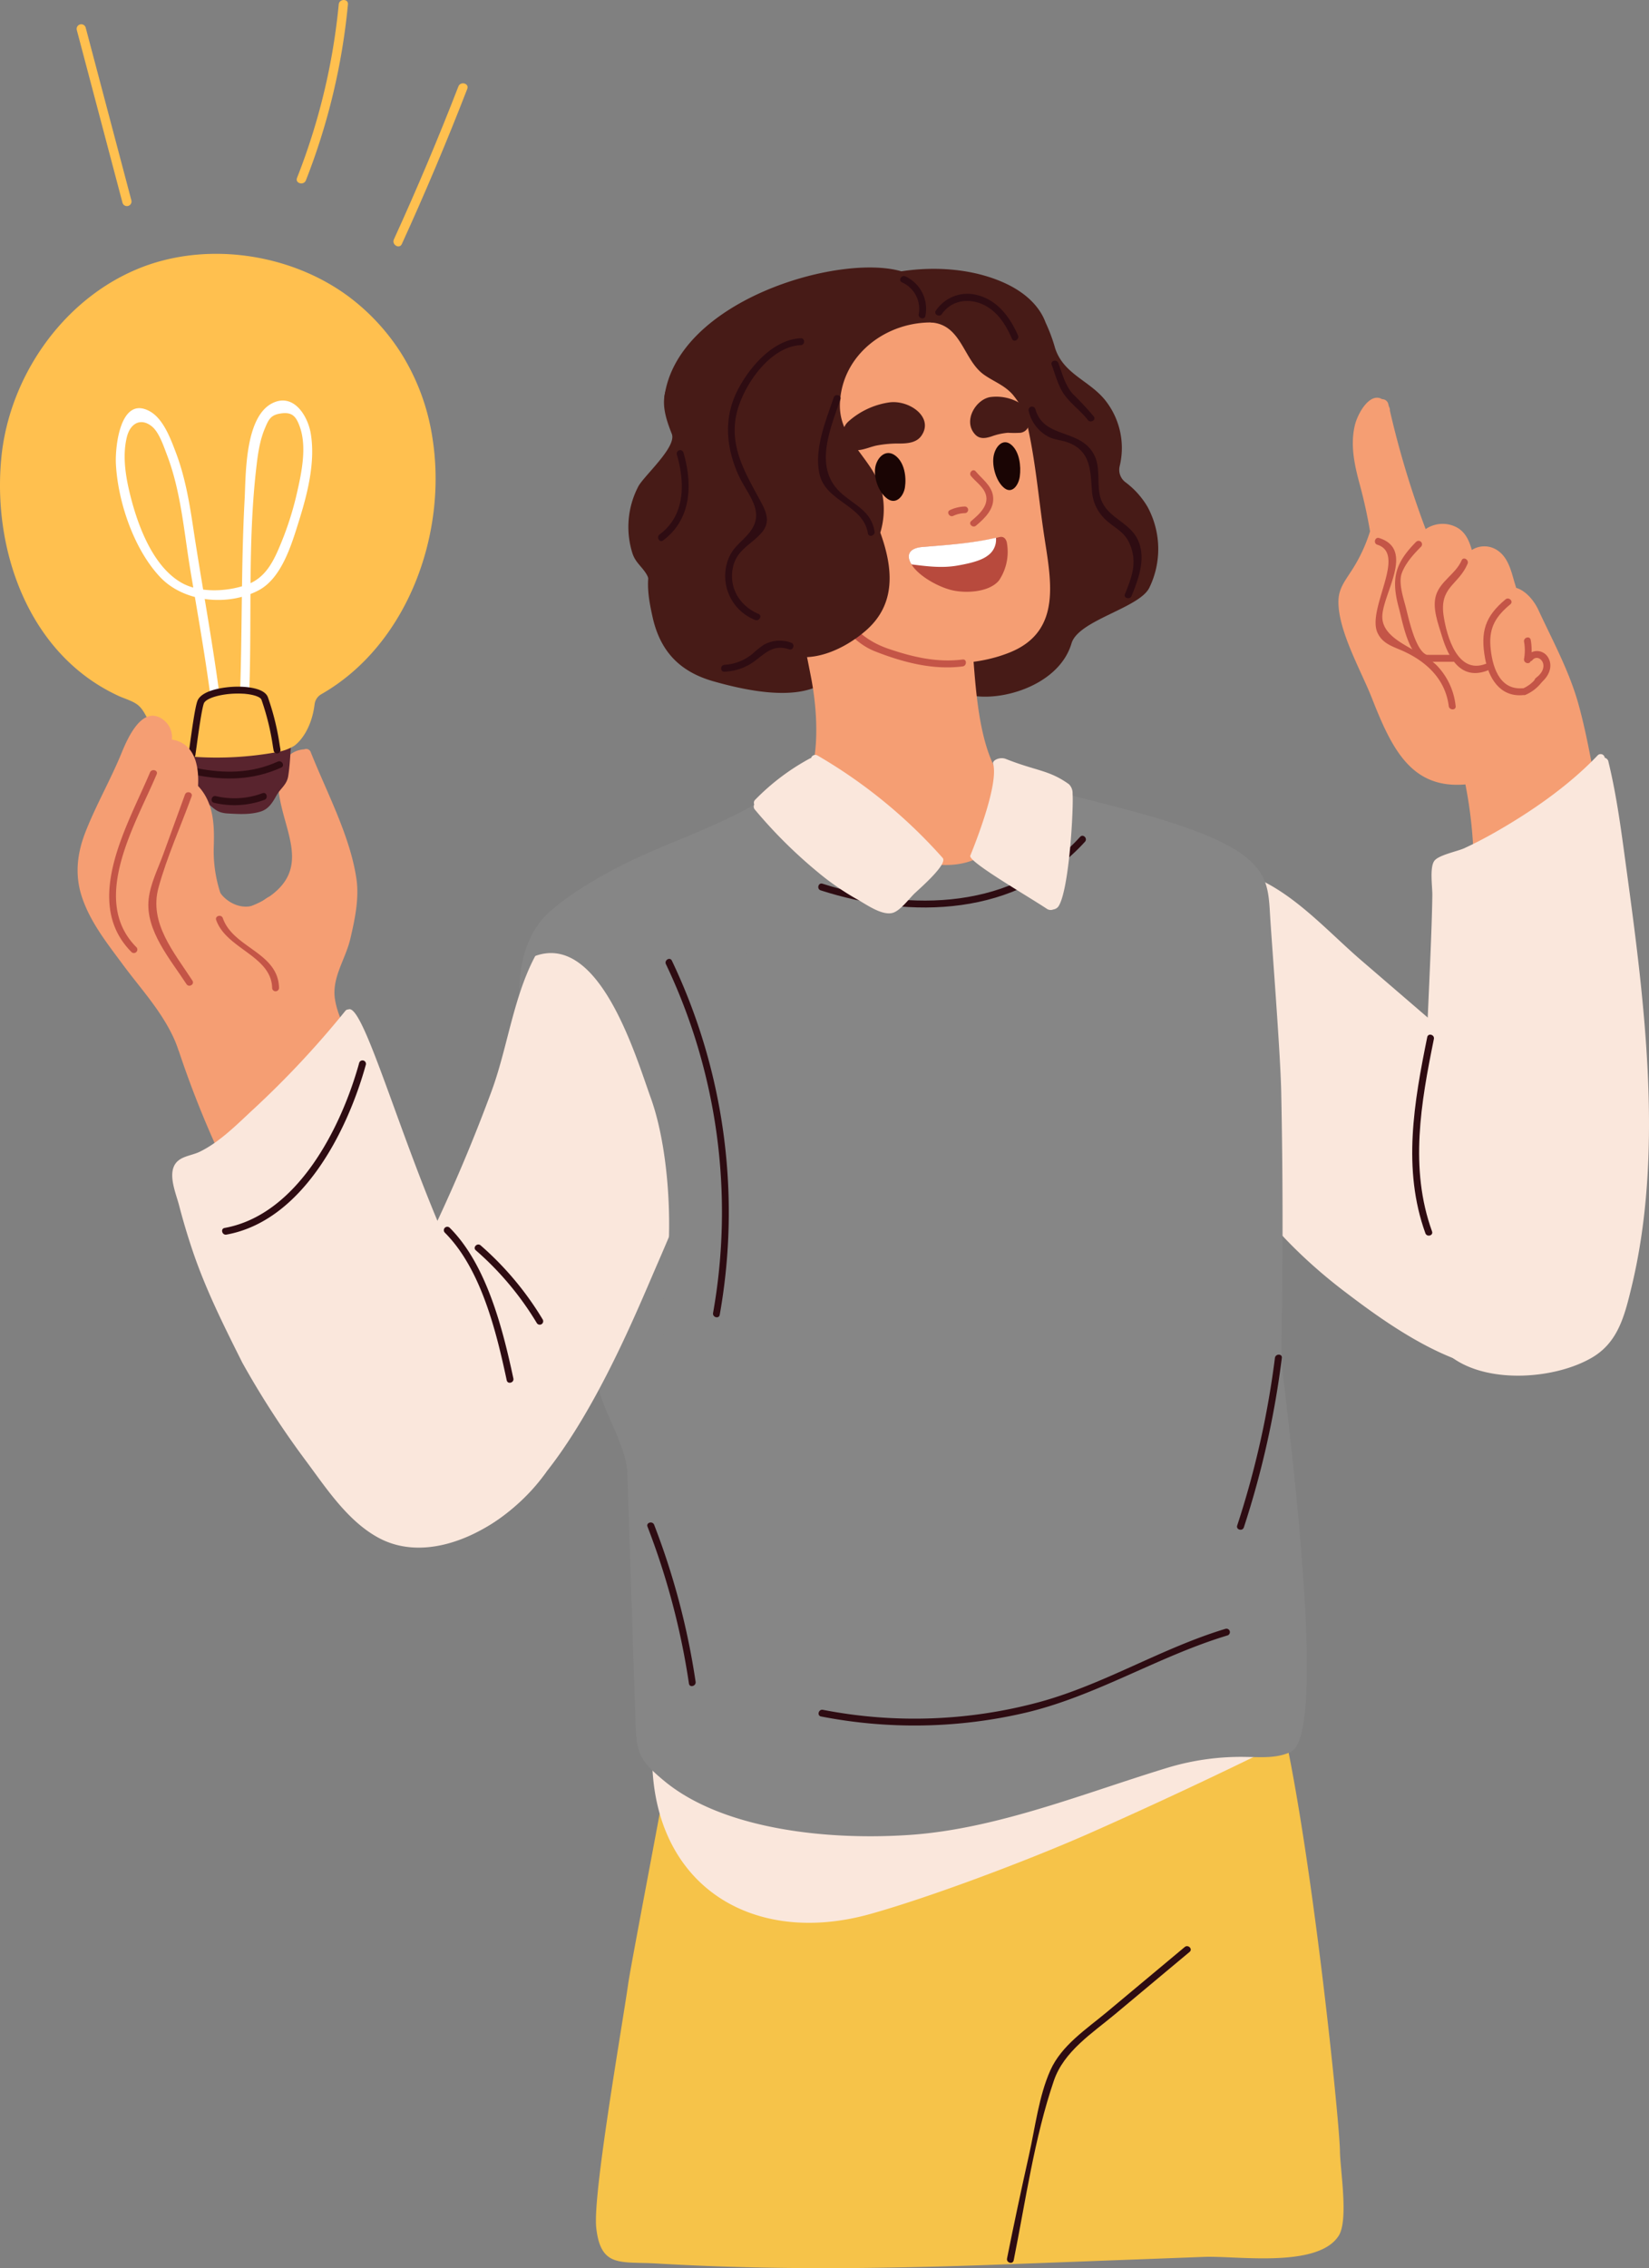 <svg xmlns="http://www.w3.org/2000/svg" width="421.183" height="579.076" viewBox="0 0 421.183 579.076">
  <rect x="0" y="0" width="421.183" height="579.076" fill="#808080" stroke="none"/>
  <g id="Grupo_12853" data-name="Grupo 12853" transform="translate(-373.21 -370.787)">
    <path id="Caminho_31126" data-name="Caminho 31126" d="M901.505,597.238a21.275,21.275,0,0,0-5.682-6.321,3.968,3.968,0,0,1-1.444-4.056,19.592,19.592,0,0,0-3.353-16.414c-4-5.4-10.873-6.888-13.119-13.679a41.9,41.9,0,0,0-2.443-6.579,14.024,14.024,0,0,0-.984-2.118c-2.173-3.764-5.834-6.369-9.741-8.108-7.96-3.544-17.566-4.186-26.109-2.866-15.891-4.661-57.522,7.492-60.563,32.3-.046.376,11.184,15.513-2.283,39.87-2.841,5.138-1.918,10.676-.693,16.148,1.947,8.7,6.934,13.92,15.536,16.358,8.267,2.344,20.539,4.96,27.791.663,7.353-4.357,11.835-13.612,20.664-13.4,9.04,2.958,6.8,12.058,14.952,15.61,7.347,3.2,24.612-.913,28.048-12.561,1.764-5.981,17.538-9.031,19.931-14.319A22.569,22.569,0,0,0,901.505,597.238Z" transform="translate(-235.19 -97.039)" fill="#471b17"/>
    <path id="Caminho_31127" data-name="Caminho 31127" d="M915.425,1414.658a2.25,2.25,0,0,0-3.518-1.218,2.222,2.222,0,0,0-.387-.234c-22.105-7.925-45.552,5.905-67.569,8.7a165.912,165.912,0,0,1-81.085-10.335c-2.749-1.066-3.954,3.423-1.229,4.479.414.16.831.308,1.246.465.516.2-12.033,64.9-12.908,71-1.768,12.321-9.115,54.11-8.19,62.448,1.142,10.3,6.183,8.589,15.431,9.137,29.747,1.762,59.574,1.329,89.337.21l50.541-1.9c8.328-.313,28.965,2.946,34.316-5.379,2.577-4.009.389-16.821.331-21.623C931.645,1522.339,923.634,1444.558,915.425,1414.658Z" transform="translate(-216.286 -610.42)" fill="#f6c349"/>
    <path id="Caminho_31128" data-name="Caminho 31128" d="M1192.1,967.939a1.917,1.917,0,0,0-.495-2.494l-40.079-34.491c-8.805-7.578-17.726-17.839-28.961-21.832a1.746,1.746,0,0,0-.9-1.032c-5.62-2.393-10.367,2.777-12.659,7.584-5.089,10.678.544,21.577,3.61,31.951,3.856,13.041,1.551,27.14,8.1,39.328,5.66,10.523,16.965,21.262,26.385,28.434,12.776,9.727,41.638,31.263,56.641,12.914C1218.66,1010.05,1203.88,983.79,1192.1,967.939Z" transform="translate(-430.665 -315.012)" fill="#fae7dc"/>
    <path id="Caminho_31129" data-name="Caminho 31129" d="M898.037,738.866c-23.7.987-19.9-35.412-22.845-51.126a2.294,2.294,0,0,0-.2-1.291c-6.414-13.289-13.6-27.939-26.8-35.757-7.879-4.668-19.333-4.985-23.013,4.2a2.15,2.15,0,0,0-1.4,2.667c4.39,16.146,8.242,32.419,11.4,48.853,1.1,5.706,4.318,27.116-6.808,34.011-6.888,4.268-13.947,7.116-20.313,12.12-1.771,1.392-.328,3.589,1.487,3.806,3.368,14.552,39.248,13.518,49.076,12.635,20.193-1.812,38.432-4.708,42.176-27.223A2.545,2.545,0,0,0,898.037,738.866Z" transform="translate(-254.762 -162.411)" fill="#f59e73"/>
    <path id="Caminho_31130" data-name="Caminho 31130" d="M936.909,1434.3a1.164,1.164,0,0,0-.494-.359c-24.451-9.076-50.743-6.055-76.077-3.337q-41.042,4.4-81.918,10.208c-.849-.7-1.874.233-1.815,1.552,1.4,31.058,26.288,45.729,55.637,37.528,15.834-4.425,41.264-14.074,56.261-20.722q24.571-10.891,48.67-22.8A1.125,1.125,0,0,0,936.909,1434.3Z" transform="translate(-236.769 -620.437)" fill="#fae7dc"/>
    <path id="Caminho_31131" data-name="Caminho 31131" d="M889.41,1003.606a64.517,64.517,0,0,1-.43-8.784q.6-31.9-.057-63.805c-.21-10.276-2.489-38.716-2.892-45.892-.32-5.687-.849-9.387-5.375-13.413-11.134-9.9-45.291-15.378-55.873-19.554a1.886,1.886,0,0,0-1.781.109,1.766,1.766,0,0,0-1.292,1.562,46.217,46.217,0,0,1-3.268,11.663,2.293,2.293,0,0,0-1.575,1.019c-4.755,6.967-13.209,7.552-20.727,5.637a2.419,2.419,0,0,0-.7-.668,102.576,102.576,0,0,1-15.958-12.327c-2.474-2.374-5.462-7.482-8.866-8.57-5.378-1.72-13.286,5.462-17.538,7.818-9.5,5.263-19.865,8.7-29.664,13.338-6.9,3.263-15.825,8.291-21.526,13.465-7.2,6.539-8.386,17.7-7.148,26.717,1.413,10.3,5.56,17.336,6.628,27.679a377.294,377.294,0,0,0,7.65,46.355q2.6,11.229,5.958,22.264c1.766,5.784,6.731,14.03,6.927,19.946q1.04,31.566,2.081,63.131c.27,8.2.557,10.06,7.465,15.737,14.7,12.08,40.87,15.165,62.59,13.686,22.374-1.525,44.779-10.762,66.1-17.225a64.66,64.66,0,0,1,19.921-2.684c3.844.043,7.662.4,11.274-1.268C900.062,1095.526,892.791,1032.168,889.41,1003.606Z" transform="translate(-188.469 -281.46)" fill="#868686"/>
    <path id="Caminho_31132" data-name="Caminho 31132" d="M903.185,614.694c-2.025-13.734-2.8-28.232-8.585-41.069-12.273-27.24-50.284-23.671-65.6-1.052-6.6,9.741-10.748,26.524-2.447,36.348,5.509,6.521,13.967,8.057,18.639,15.747,4.1,6.746,6.643,15.8,13.074,20.827a4.079,4.079,0,0,0,1.9.649c11.176,1.828,23.4,3.353,34.253-.984C908.166,639.667,904.895,626.29,903.185,614.694Z" transform="translate(-263.372 -107.765)" fill="#f59e73"/>
    <g id="Grupo_12815" data-name="Grupo 12815" transform="translate(582.214 584.166)">
      <path id="Caminho_31133" data-name="Caminho 31133" d="M946.082,887.653c-16.929,18.636-43.272,19.212-65.8,11.959-1.082-.349-1.546,1.353-.468,1.7,23.113,7.443,50.174,6.673,67.511-12.412.761-.839-.482-2.088-1.247-1.247Z" transform="translate(-879.205 -887.374)" fill="#2e0c12"/>
    </g>
    <path id="Caminho_31134" data-name="Caminho 31134" d="M999.3,848.472a3.18,3.18,0,0,0-.953-2.419c-5.094-3.643-8.245-3.323-16.114-6.444-1.518-.6-3.475.371-3.238,1.2,1.441,5.041-4.124,19.315-5.824,23.5-.612,1.506,14.125,9.98,19.5,13.533a1.752,1.752,0,0,0,1.705.2,1.924,1.924,0,0,0,1.456-1.015C998.473,872.435,999.573,852.2,999.3,848.472Z" transform="translate(-352.133 -275.063)" fill="#fae7dc"/>
    <path id="Caminho_31135" data-name="Caminho 31135" d="M887.548,863.684a130.144,130.144,0,0,0-31.97-26.155,1.113,1.113,0,0,0-1.635.642,1.144,1.144,0,0,0-.254.077,58.044,58.044,0,0,0-14.038,10.585,1.062,1.062,0,0,0-.235,1.2,1.17,1.17,0,0,0,.16,1.308,122.8,122.8,0,0,0,16.148,16.027,66.721,66.721,0,0,0,9.864,6.817c2.288,1.261,6.417,4.295,9.19,3.521,1.908-.533,4.124-3.532,5.533-4.912C881.385,871.743,888.95,865.266,887.548,863.684Z" transform="translate(-273.56 -273.854)" fill="#fae7dc"/>
    <g id="Grupo_12816" data-name="Grupo 12816" transform="translate(538.53 759.495)">
      <path id="Caminho_31136" data-name="Caminho 31136" d="M773.51,1312.9a187.4,187.4,0,0,1,10.588,40.074c.166,1.118,1.865.643,1.7-.468a187.389,187.389,0,0,0-10.588-40.074c-.4-1.047-2.109-.592-1.7.469Z" transform="translate(-773.447 -1311.84)" fill="#2e0c12"/>
    </g>
    <g id="Grupo_12817" data-name="Grupo 12817" transform="translate(582.288 786.591)">
      <path id="Caminho_31137" data-name="Caminho 31137" d="M983.35,1377.483c-16.312,4.916-30.9,14.118-47.365,18.652a122.306,122.306,0,0,1-55.5,2.035c-1.109-.212-1.583,1.486-.468,1.7a124.644,124.644,0,0,0,52.3-.975c18.091-4.3,33.8-14.378,51.5-19.712a.882.882,0,0,0-.468-1.7Z" transform="translate(-879.383 -1377.441)" fill="#2e0c12"/>
    </g>
    <path id="Caminho_31138" data-name="Caminho 31138" d="M518.514,898.527q-.092-.44-.164-.886c-.874-5.5,2.7-10.238,3.912-15.415,1.156-4.924,2.315-10.34,1.56-15.413-1.631-10.973-7.614-22.064-11.678-32.322a1.249,1.249,0,0,0-1.648-.676c-5.559.394-7.119,6.388-6.456,11.231,1.367,10,8.206,19.217-2.862,26.645-6.734,4.519-17.916,4.433-23.233,11.058-4.465,5.561-3.409,14.821-2.03,21.224a.978.978,0,0,0,.6.746,254.436,254.436,0,0,0,19.455,46.591c.711,1.317,9.412-4.439,13.787-5.963,2.976-1.037,18.236-13.529,20.084-20.189.635-2.573-3.894-9.6-4.885-11.927C522.89,908.386,519.611,903.751,518.514,898.527Z" transform="translate(-59.582 -271.718)" fill="#f59e73"/>
    <g id="Grupo_12818" data-name="Grupo 12818" transform="translate(689.164 716.641)">
      <path id="Caminho_31139" data-name="Caminho 31139" d="M1147.814,1208.931a229.345,229.345,0,0,1-9.637,42.789c-.354,1.08,1.347,1.543,1.7.469a231.721,231.721,0,0,0,9.7-43.258c.142-1.122-1.622-1.112-1.762,0Z" transform="translate(-1138.129 -1208.093)" fill="#2e0c12"/>
    </g>
    <g id="Grupo_12823" data-name="Grupo 12823" transform="translate(373.21 435.593)">
      <path id="Caminho_31140" data-name="Caminho 31140" d="M513.194,827.552c-.022-1.4-.537-2.129-2.125-2.223-2.8-.167-23.392,1.428-25.65,2.635a.356.356,0,0,0-.171.516.416.416,0,0,0,0,.228c1.011,3.361,1.308,6.959,3,10.119a10.6,10.6,0,0,0,3.344,3.54c2.071,1.574,2.619,2.725,5.539,2.892,2.774.159,5.7.343,8.373-.486,2.109-.655,3.073-2.385,4.047-4.1,1.065-1.881,2.641-2.718,3-4.946.425-2.632.523-5.28.7-7.928A.429.429,0,0,0,513.194,827.552Z" transform="translate(-438.94 -702.376)" fill="#59242e"/>
      <path id="Caminho_31141" data-name="Caminho 31141" d="M483.624,574.445a56.409,56.409,0,0,0-7.853-21.219,54.618,54.618,0,0,0-13.132-14.35c-15.1-11.43-37.147-14.63-54.688-7.167-19.035,8.092-32.3,27.5-34.37,47.732-2.374,23.243,6.555,49.82,29.1,60.722.314.153.627.306.95.448,1.551.7,3.657,1.261,4.958,2.394,1.382,1.19,2.161,3.281,3.128,4.851,1.733,2.806,3.848,6.411,7.133,7.588a15.3,15.3,0,0,0,3.427.618,85.467,85.467,0,0,0,21.784-1.184,12.393,12.393,0,0,0,4.286-1.579c1.817-1.31,4.49-4.732,5.216-10.619A3.448,3.448,0,0,1,455.3,640.1C477.123,627.639,487.655,599.286,483.624,574.445Z" transform="translate(-373.21 -527.681)" fill="#ffc04f"/>
      <g id="Grupo_12819" data-name="Grupo 12819" transform="translate(49.116 129.548)">
        <path id="Caminho_31142" data-name="Caminho 31142" d="M492.754,844.775c7.6,1.53,14.947,1.394,22.082-1.85,1.031-.469.136-1.988-.89-1.522-6.678,3.036-13.631,3.1-20.723,1.672-1.108-.224-1.582,1.475-.469,1.7Z" transform="translate(-492.119 -841.315)" fill="#2e0c12"/>
      </g>
      <g id="Grupo_12820" data-name="Grupo 12820" transform="translate(54.041 137.646)">
        <path id="Caminho_31143" data-name="Caminho 31143" d="M504.673,863.427a22.311,22.311,0,0,0,12.856-.75c1.058-.385.6-2.089-.468-1.7a20.577,20.577,0,0,1-11.919.751c-1.1-.257-1.575,1.443-.469,1.7Z" transform="translate(-504.042 -860.919)" fill="#2e0c12"/>
      </g>
      <g id="Grupo_12821" data-name="Grupo 12821" transform="translate(29.583 37.457)">
        <path id="Caminho_31144" data-name="Caminho 31144" d="M471.155,692.38c-1.893-14.008-4.506-27.9-6.608-41.875-.963-6.4-2.085-12.839-4.4-18.915-1.329-3.492-3.2-8.635-6.727-10.528-7.47-4.012-8.8,9.159-8.57,13.5.5,9.612,4.573,21.764,11.313,28.892,6.088,6.439,17.322,7.495,25.133,3.363,5.958-3.152,8.46-11.818,10.342-17.828,2.16-6.9,4.216-15.014,2.969-22.277-.723-4.209-4.075-9.991-9.26-7.915-7.646,3.06-7.278,18.538-7.617,24.757-.882,16.156-.6,32.352-1.14,48.52-.05,1.513,2.3,1.511,2.35,0,.618-18.506-.368-37.308,1.677-55.732.4-3.591.832-7.388,2.24-10.762,1-2.383,1.483-3.563,4.226-3.935,2.855-.388,3.83.842,4.757,3.466,1.841,5.215.395,11.873-.794,17.055a80.555,80.555,0,0,1-4.04,12.661c-1.861,4.525-3.87,8.81-8.755,10.57-4.932,1.777-11.965,2.145-16.623-.5-7.7-4.365-11.593-15.689-13.453-23.79-.988-4.3-1.615-9.216-.487-13.563.879-3.39,3.548-4.844,6.352-2.572,1.853,1.5,3.039,5.141,3.84,7.236,3.617,9.448,4.349,19.676,6.005,29.574,1.741,10.4,3.588,20.766,5,31.217.2,1.492,2.466.857,2.266-.625Z" transform="translate(-444.829 -618.364)" fill="#fff"/>
      </g>
      <g id="Grupo_12822" data-name="Grupo 12822" transform="translate(48.142 110.504)">
        <path id="Caminho_31145" data-name="Caminho 31145" d="M490.643,813.481a1,1,0,0,1-.131-.009.884.884,0,0,1-.743-1c.082-.546.191-1.34.321-2.276.521-3.789,1.309-9.515,1.919-11.259.978-2.818,6.721-3.667,9.961-3.724,1.637-.031,7.063.079,8.067,2.677a65.036,65.036,0,0,1,3.041,12.379l.164.936a.881.881,0,1,1-1.735.305l-.166-.939a63.678,63.678,0,0,0-2.948-12.046c-.31-.8-2.669-1.613-6.393-1.552-4.131.074-7.867,1.213-8.327,2.542-.552,1.579-1.358,7.426-1.839,10.919-.129.943-.24,1.744-.321,2.3A.882.882,0,0,1,490.643,813.481Z" transform="translate(-489.76 -795.208)" fill="#2e0c12"/>
      </g>
    </g>
    <path id="Caminho_31146" data-name="Caminho 31146" d="M692.382,958.964c-24.13-28.682-40.687-14.717-40.594-13.935-7.98,11.024-9.255,26.151-13.886,38.814a429.852,429.852,0,0,1-25.234,55.828c-.708,1.318-2.094,50.462-2.3,50.9-.8,1.667.86,3.449,2.443,4.4,32.563,19.645,58.681-46.922,67.651-67.472,2.307-5.287,4.478-10.641,6.905-15.874C695.295,994.532,706.1,975.264,692.382,958.964Z" transform="translate(-139.074 -334.652)" fill="#fae7dc"/>
    <path id="Caminho_31147" data-name="Caminho 31147" d="M554.977,1064.966c-14.8-28.748-26.043-72.381-30.27-70.333a.951.951,0,0,0-.8.393,237.858,237.858,0,0,1-23.316,24.944c-4.217,3.891-8.643,8.466-13.851,10.994-2.309,1.121-5.42,1.109-6.584,3.712-1.284,2.87.588,7.184,1.318,10q1.519,5.845,3.454,11.572c3.378,10,8,19.191,12.706,28.593a226.586,226.586,0,0,0,16.351,25.2c5.2,7.007,10.673,15.368,18.574,19.561,14.085,7.474,33.248-3.447,42.648-16.819C576.278,1111.257,557.119,1065.716,554.977,1064.966Z" transform="translate(-62.516 -366.122)" fill="#fae7dc"/>
    <path id="Caminho_31148" data-name="Caminho 31148" d="M473.857,862.155c-2.6-2.466-2.565-3.844-4.955-1.99-5.129,3.978-10,.238-11.255-1.755a34.46,34.46,0,0,1-1.669-12.1c.175-5.6-.139-11.076-4.02-15.2.28-5.637-1.064-10.917-6.695-11.851a5.524,5.524,0,0,0-2.221-5.072c-5.319-3.962-9.119,4.833-10.611,8.477-2.764,6.753-6.409,13.1-9.1,19.872-2.209,5.511-2.939,11.035-1.091,16.754,2.108,6.526,6.533,12.044,10.551,17.485,5,6.771,11.349,13.362,14.238,21.936.195.577,1.94-1.384,2.332-1.62,12.861,6.585,20.489-8.365,24.115-18.927C474.824,874.232,477.573,865.676,473.857,862.155Z" transform="translate(-28.159 -259.663)" fill="#f59e73"/>
    <path id="Caminho_31149" data-name="Caminho 31149" d="M765.517,972.655c-.621-7.052-.828-14.326-2.326-21.265a28.111,28.111,0,0,0-9.031-15.6c-4.59-4.1-10.233-8.683-16.257-10.3-6.08-1.633-13.485-.877-19.6.4-5.5,1.148-10.195,3.7-12.991,8.7-.031.054-3.058,5.8-1.645,5.292,16.428-5.912,25.641,25.549,29.5,36.233,5.679,15.736,6.8,45.243.011,63.449-.28.751,13.526-13.645,14.323-14.193a43.1,43.1,0,0,0,18.53-28.761C767.26,988.681,766.216,980.589,765.517,972.655Z" transform="translate(-193.74 -325.034)" fill="#868686"/>
    <g id="Grupo_12824" data-name="Grupo 12824" transform="translate(543.205 615.602)">
      <path id="Caminho_31150" data-name="Caminho 31150" d="M784.859,964.822A147.153,147.153,0,0,1,796.9,1053.88c-.2,1.109,1.5,1.585,1.7.469a149.18,149.18,0,0,0-12.221-90.417c-.487-1.024-2.008-.13-1.522.89Z" transform="translate(-784.765 -963.479)" fill="#2e0c12"/>
    </g>
    <g id="Grupo_12825" data-name="Grupo 12825" transform="translate(630.402 867.66)">
      <path id="Caminho_31151" data-name="Caminho 31151" d="M1041.275,1573.924l-19.905,16.62c-5.2,4.338-11.554,8.468-14.411,14.846-2.947,6.58-3.889,14.646-5.461,21.646q-2.958,13.172-5.611,26.41c-.223,1.108,1.476,1.582,1.7.469,3.039-15.1,5.277-31.263,10.259-45.858,2.569-7.526,9.79-12.107,15.636-16.989l19.039-15.9c.872-.728-.381-1.969-1.246-1.246Z" transform="translate(-995.866 -1573.705)" fill="#2e0c12"/>
    </g>
    <g id="Grupo_12826" data-name="Grupo 12826" transform="translate(486.548 683.972)">
      <path id="Caminho_31152" data-name="Caminho 31152" d="M647.86,1130.505c9.261,9.232,13.169,25.274,15.826,37.71.237,1.109,1.936.64,1.7-.469-2.7-12.622-6.827-29.065-16.279-38.488a.882.882,0,0,0-1.247,1.246Z" transform="translate(-647.6 -1129)" fill="#2e0c12"/>
    </g>
    <path id="Caminho_31153" data-name="Caminho 31153" d="M1267.594,720.993c-1.654-8.523-3.062-17.626-5.444-26.186-2.335-8.395-6.568-16.139-10.219-24.008-1.127-2.43-3.264-4.954-5.675-5.644-.156-.52-.327-1.03-.477-1.554-.788-2.757-1.567-5.986-4-7.8a5.951,5.951,0,0,0-6.854-.316c-.031-.109-.06-.22-.093-.328-.744-2.475-1.8-4.611-4.276-5.7a7.709,7.709,0,0,0-7.429.694,235.332,235.332,0,0,1-9.125-30.228,1.773,1.773,0,0,0-.261-1.073c-.039-.172-.087-.341-.125-.513a1.634,1.634,0,0,0-1.625-1.363c-3.082-1.813-6.218,3.538-6.968,6.768-1.177,5.072-.049,10.126,1.282,15.042,1.093,4.038,1.954,7.975,2.621,11.94a40.81,40.81,0,0,1-4.972,10.422c-1.483,2.3-2.972,4.213-3.088,7.1-.3,7.543,5.8,18.075,8.545,25.081,5.124,13.076,10.143,23.2,23.875,22.009a113.947,113.947,0,0,1,2.136,20.55,1.886,1.886,0,0,0,.223.874,2.035,2.035,0,0,0,2.3,2.56,51.135,51.135,0,0,0,28.651-16.228A1.911,1.911,0,0,0,1267.594,720.993Z" transform="translate(-485.785 -144.279)" fill="#f59e73"/>
    <g id="Grupo_12827" data-name="Grupo 12827" transform="translate(724.384 508.111)">
      <path id="Caminho_31154" data-name="Caminho 31154" d="M1224.008,704.989c7.638,2.4-2.813,16.5.082,22.555,1.388,2.9,4.107,3.47,6.846,4.753,5.868,2.751,10.475,7.195,11.319,13.9.14,1.111,1.9,1.124,1.762,0a17.529,17.529,0,0,0-4.663-10.22c-3.922-4.141-13.855-6.2-14.067-12.381-.2-5.724,8.58-17.359-.81-20.307-1.085-.34-1.549,1.361-.469,1.7Z" transform="translate(-1223.394 -703.245)" fill="#c45547"/>
    </g>
    <g id="Grupo_12828" data-name="Grupo 12828" transform="translate(729.533 508.84)">
      <path id="Caminho_31155" data-name="Caminho 31155" d="M1241.261,705.271c-5.4,5.458-6.471,9.392-4.448,16.842,1.021,3.758,2.579,13.519,7.652,13.9,1.131.085,1.126-1.679,0-1.762-3.329-.25-5.22-9.911-5.952-12.6-.671-2.472-1.8-6.055-.925-8.382.982-2.6,3-4.808,4.92-6.745a.882.882,0,0,0-1.246-1.247Z" transform="translate(-1235.86 -705.01)" fill="#c45547"/>
    </g>
    <g id="Grupo_12829" data-name="Grupo 12829" transform="translate(739.663 513.387)">
      <path id="Caminho_31156" data-name="Caminho 31156" d="M1267.257,716.48c-1.483,3.453-5.384,5.254-6.531,8.876-1.048,3.307.569,7.361,1.508,10.49,1.677,5.582,4.846,11.344,11.59,8.778,1.05-.4.594-2.1-.469-1.7-7.175,2.73-9.9-7.123-10.681-12.172-1.164-7.532,3.73-7.853,6.1-13.382.443-1.031-1.075-1.931-1.522-.89Z" transform="translate(-1260.385 -716.018)" fill="#c45547"/>
    </g>
    <g id="Grupo_12830" data-name="Grupo 12830" transform="translate(752.082 523.596)">
      <path id="Caminho_31157" data-name="Caminho 31157" d="M1296.114,740.951c-5.257,4.365-6.43,8.3-5.234,15,.9,5.02,3.745,9.869,9.484,9.461,1.125-.08,1.134-1.843,0-1.763-6.019.427-7.728-5.974-8.1-10.7-.387-4.951,1.511-7.778,5.094-10.753.874-.725-.379-1.966-1.246-1.246Z" transform="translate(-1290.451 -740.733)" fill="#c45547"/>
    </g>
    <g id="Grupo_12831" data-name="Grupo 12831" transform="translate(583.689 522.186)">
      <path id="Caminho_31158" data-name="Caminho 31158" d="M882.9,738.635c3.233,5.494,6.852,11.231,13,13.628,7.051,2.752,14.678,4.774,22.272,3.8,1.109-.143,1.124-1.907,0-1.763-6.534.842-12.827-.643-18.988-2.751-7.256-2.483-10.956-7.341-14.758-13.8a.882.882,0,0,0-1.522.89Z" transform="translate(-882.776 -737.321)" fill="#c45547"/>
    </g>
    <path id="Caminho_31159" data-name="Caminho 31159" d="M986.5,618.074a11.818,11.818,0,0,0-8.144-2.009c-3.7.471-7.232,6.078-3.971,9.568,1.181,1.264,2.729.961,4.149.5a16.408,16.408,0,0,1,4.217-.938,27.9,27.9,0,0,0,3.24,0c3.179-.559,2.706-5.347.687-6.98C986.619,618.166,986.56,618.12,986.5,618.074Z" transform="translate(-352.101 -143.915)" fill="#471b17"/>
    <path id="Caminho_31160" data-name="Caminho 31160" d="M895.41,624.592c-2.222,2.4-1.37,7.521,3.1,6.979,1.489-.18,2.922-.83,4.383-1.143a29.351,29.351,0,0,1,6-.514c2.066-.019,4.255-.251,5.458-1.974,3.323-4.759-3.205-9.314-8.355-8.5a19.979,19.979,0,0,0-10.39,4.946C895.539,624.456,895.474,624.524,895.41,624.592Z" transform="translate(-305.81 -145.89)" fill="#471b17"/>
    <g id="Grupo_12832" data-name="Grupo 12832" transform="translate(737.147 537.974)">
      <path id="Caminho_31161" data-name="Caminho 31161" d="M1255.144,777.307h6.393a.882.882,0,0,0,0-1.763h-6.393a.882.882,0,0,0,0,1.763Z" transform="translate(-1254.293 -775.543)" fill="#c45547"/>
    </g>
    <g id="Grupo_12833" data-name="Grupo 12833" transform="translate(494.446 688.522)">
      <path id="Caminho_31162" data-name="Caminho 31162" d="M667.008,1141.491a77.634,77.634,0,0,1,15.594,18.592.882.882,0,0,0,1.522-.889,79.117,79.117,0,0,0-15.87-18.949c-.852-.743-2.1.5-1.246,1.246Z" transform="translate(-666.721 -1140.017)" fill="#2e0c12"/>
    </g>
    <g id="Grupo_12834" data-name="Grupo 12834" transform="translate(429.938 641.516)">
      <path id="Caminho_31163" data-name="Caminho 31163" d="M545.565,1026.839c-4.59,16.585-15.778,38.787-34.381,42.158-1.114.2-.642,1.9.468,1.7,19.32-3.5,30.852-26.189,35.612-43.389a.882.882,0,0,0-1.7-.468Z" transform="translate(-510.547 -1026.216)" fill="#2e0c12"/>
    </g>
    <path id="Caminho_31164" data-name="Caminho 31164" d="M822.09,539.126c-10.9.1-21.67,4.344-30.762,10.15-7.031,4.49-16.63,11.4-19.812,19.427-1.532,3.866-.122,7.963,1.334,11.678,1.312,3.347-7.21,10.779-8.582,13.454a22.341,22.341,0,0,0-1.473,17.025c.705,2.121,1.979,3.027,3.172,4.7,1.224,1.721,1.079,2.462,1.2,4.945.218,4.47,1.224,9.105,4.238,12.567,2.827,3.247,7.2,5.615,11.568,4.885a21.4,21.4,0,0,0,5.7-2.266c4.607-2.223,7.668-1.764,12.087.375,7.226,3.5,15.993-.6,21.582-5.418,7.941-6.848,7-16.091,3.765-25.071a20.629,20.629,0,0,0,.5-9.909c-1.841-8.763-11.165-13.46-10.816-23.014.465-12.724,12.212-21.24,24.24-20.711a.969.969,0,0,0,1.03-.724,1.164,1.164,0,0,0,1.093-1.391C840.334,540.943,829.825,539.052,822.09,539.126Z" transform="translate(-228.049 -98.804)" fill="#471b17"/>
    <path id="Caminho_31165" data-name="Caminho 31165" d="M962.557,546.122c-4.485-2.145-12.488-2.167-16.554,1.088-2.684,2.147-.262,7.882.563,7.943,7.766.568,8.17,9.611,13.452,13.334,2.549,1.8,5.207,2.648,7.371,5.115a27.288,27.288,0,0,1,5.573,11.81c.243,1.027,2.01,1.127,2.179,0C976.947,573.369,975.255,552.195,962.557,546.122Z" transform="translate(-335.475 -102.031)" fill="#471b17"/>
    <g id="Grupo_12835" data-name="Grupo 12835" transform="translate(635.915 474.604)">
      <path id="Caminho_31166" data-name="Caminho 31166" d="M1009.251,623.215a9.944,9.944,0,0,0,5.1,6.624c1.57.785,3.354.842,4.97,1.45,5.739,2.161,5.7,7.082,6.085,12.208a10.962,10.962,0,0,0,3.33,7.339c2.566,2.465,5.012,3.053,6.453,6.659,1.811,4.528.389,8.172-1.348,12.488-.423,1.052,1.281,1.509,1.7.468,1.718-4.27,3.6-9.181,1.824-13.766-2.171-5.605-9.069-6-10.059-12.575-.605-4.024.466-7.7-2.28-11.124-3.984-4.972-12.081-3.15-14.074-10.24a.882.882,0,0,0-1.7.469Z" transform="translate(-1009.214 -622.125)" fill="#2e0c12"/>
    </g>
    <g id="Grupo_12836" data-name="Grupo 12836" transform="translate(603.129 441.261)">
      <path id="Caminho_31167" data-name="Caminho 31167" d="M936.282,551.583a9.146,9.146,0,0,0-5.095-10.091c-1.024-.467-1.922,1.051-.89,1.522a7.4,7.4,0,0,1,4.285,8.1c-.214,1.108,1.484,1.583,1.7.468Z" transform="translate(-929.84 -541.404)" fill="#2e0c12"/>
    </g>
    <g id="Grupo_12837" data-name="Grupo 12837" transform="translate(641.765 462.873)">
      <path id="Caminho_31168" data-name="Caminho 31168" d="M1023.438,594.79c.887,2.348,1.57,5.086,2.949,7.207,1.66,2.554,4.411,4.426,6.283,6.867.681.887,2.213.01,1.522-.89a73.822,73.822,0,0,0-5.225-5.621c-2.047-2.167-2.8-5.292-3.83-8.032-.4-1.051-2.1-.6-1.7.469Z" transform="translate(-1023.377 -593.726)" fill="#2e0c12"/>
    </g>
    <g id="Grupo_12838" data-name="Grupo 12838" transform="translate(541.296 485.722)">
      <path id="Caminho_31169" data-name="Caminho 31169" d="M784.93,650.13c2.092,7.2,2.219,15.52-4.409,20.439-.9.668-.023,2.2.89,1.522,7.276-5.4,7.568-14.345,5.219-22.43a.882.882,0,0,0-1.7.469Z" transform="translate(-780.144 -649.041)" fill="#2e0c12"/>
    </g>
    <g id="Grupo_12839" data-name="Grupo 12839" transform="translate(557.401 534.357)">
      <path id="Caminho_31170" data-name="Caminho 31170" d="M836.984,767.288a8.4,8.4,0,0,0-6.892.509,20.733,20.733,0,0,0-2.794,2.212,12.327,12.327,0,0,1-7.318,2.943c-1.126.073-1.135,1.836,0,1.763a13.911,13.911,0,0,0,6.634-1.982c3.4-2.123,5.274-5.234,9.9-3.744,1.082.349,1.546-1.353.469-1.7Z" transform="translate(-819.132 -766.786)" fill="#2e0c12"/>
    </g>
    <g id="Grupo_12840" data-name="Grupo 12840" transform="translate(582.155 471.656)">
      <path id="Caminho_31171" data-name="Caminho 31171" d="M883.067,615.595c-2.01,5.835-5.007,13.081-3.677,19.407,1.537,7.311,11.216,7.913,12.407,15.286.18,1.117,1.879.643,1.7-.468-.815-5.047-4.659-6.5-8.236-9.539-7.508-6.378-3.228-16.279-.494-24.217.37-1.075-1.332-1.537-1.7-.468Z" transform="translate(-879.061 -614.988)" fill="#2e0c12"/>
    </g>
    <g id="Grupo_12841" data-name="Grupo 12841" transform="translate(612.096 445.805)">
      <path id="Caminho_31172" data-name="Caminho 31172" d="M953.227,557.572c2.74-3.946,7.775-4.216,11.65-1.834,3.043,1.87,4.884,4.974,6.271,8.165.452,1.038,1.971.141,1.522-.89-2.013-4.626-5.285-9.046-10.447-10.3a9.7,9.7,0,0,0-10.519,3.974c-.648.934.879,1.816,1.522.89Z" transform="translate(-951.548 -552.403)" fill="#2e0c12"/>
    </g>
    <g id="Grupo_12842" data-name="Grupo 12842" transform="translate(558.42 457.15)">
      <path id="Caminho_31173" data-name="Caminho 31173" d="M840.923,579.87c-7.108.284-13.269,7.529-16.25,13.491-3.436,6.873-2.829,14.164.172,21.08,2.394,5.516,7.526,9.786,2.637,15.428-2.049,2.364-4.068,3.508-5.185,6.71a12.043,12.043,0,0,0,6.953,15.2c1.032.437,1.932-1.081.89-1.522-4.648-1.967-7.595-6.485-6.582-11.694.892-4.586,4.384-5.788,7.175-8.837,2.316-2.53,1.7-4.884.176-7.753-3.648-6.881-7.9-13.388-6.638-21.581,1.13-7.309,8.353-18.431,16.652-18.763,1.13-.045,1.136-1.808,0-1.763Z" transform="translate(-821.601 -579.869)" fill="#2e0c12"/>
    </g>
    <path id="Caminho_31174" data-name="Caminho 31174" d="M919.448,651.47c-2.49-1.879-4.758.549-5.148,3.067-.411,2.647.883,6.4,3.161,7.976,2.241,1.552,4.1-.743,4.433-2.953C922.3,656.874,921.773,653.225,919.448,651.47Z" transform="translate(-317.545 -164.354)" fill="#1a0504"/>
    <path id="Caminho_31175" data-name="Caminho 31175" d="M992.011,644.8c-2.2-1.874-4.218.559-4.569,3.077-.37,2.648.769,6.4,2.785,7.969,1.983,1.548,3.632-.752,3.935-2.963C994.529,650.2,994.068,646.549,992.011,644.8Z" transform="translate(-360.479 -160.44)" fill="#1a0504"/>
    <path id="Caminho_31176" data-name="Caminho 31176" d="M978.938,667.923c-.422-2.626-2.818-4.274-4.408-6.192-.7-.841-1.89.364-1.2,1.2,1.1,1.324,2.827,2.547,3.561,4.131,1.423,3.07-1.387,5.573-3.5,7.343-.837.7.368,1.895,1.2,1.2C976.871,673.693,979.468,671.214,978.938,667.923Z" transform="translate(-352.107 -170.6)" fill="#c45547"/>
    <path id="Caminho_31177" data-name="Caminho 31177" d="M963.814,683.859a9.379,9.379,0,0,0-3.833.921c-.986.463-.126,1.925.856,1.464a7.284,7.284,0,0,1,2.977-.69A.848.848,0,0,0,963.814,683.859Z" transform="translate(-344.146 -183.755)" fill="#c45547"/>
    <path id="Caminho_31178" data-name="Caminho 31178" d="M960.19,703.969c-.284-.976-.881-1.517-1.9-1.266-6.6,1.615-12.972,1.973-19.717,2.533-2.635.219-4.287,1.542-2.894,4.116,1.722,3.182,6.969,6.035,10.424,6.875,3.574.87,9.621.582,12.113-2.474A13.13,13.13,0,0,0,960.19,703.969Z" transform="translate(-329.839 -194.78)" fill="#b84a3d"/>
    <path id="Caminho_31179" data-name="Caminho 31179" d="M935.895,710c3.886.48,7.7.987,11.662.3,2.292-.4,5.92-1.1,7.751-2.536a4.944,4.944,0,0,0,2.128-4.566c-6.293,1.444-12.413,1.824-18.866,2.361-2.635.219-4.287,1.542-2.894,4.116C935.735,709.792,935.828,709.9,935.895,710Z" transform="translate(-329.839 -195.111)" fill="#fff"/>
    <g id="Grupo_12843" data-name="Grupo 12843" transform="translate(411.097 573.052)">
      <path id="Caminho_31180" data-name="Caminho 31180" d="M474.288,861.065l-5.537,15.222c-1.319,3.627-3.318,7.587-3.739,11.483-.868,8.041,5.61,15.429,9.662,21.688.615.949,2.141.066,1.522-.89-4.66-7.2-11.154-14.665-8.667-23.74,2.158-7.876,5.665-15.618,8.458-23.294.388-1.068-1.315-1.528-1.7-.469Z" transform="translate(-464.933 -860.465)" fill="#c45547"/>
    </g>
    <g id="Grupo_12844" data-name="Grupo 12844" transform="translate(401.098 567.41)">
      <path id="Caminho_31181" data-name="Caminho 31181" d="M451.155,847.388c-5.6,13.342-17.5,33.044-4.727,45.87a.882.882,0,0,0,1.247-1.247c-12.061-12.107-.119-31.538,5.18-44.155.439-1.044-1.266-1.5-1.7-.468Z" transform="translate(-440.727 -846.806)" fill="#c45547"/>
    </g>
    <g id="Grupo_12845" data-name="Grupo 12845" transform="translate(428.374 604.604)">
      <path id="Caminho_31182" data-name="Caminho 31182" d="M506.814,937.925c2.579,7.379,14.108,9.124,14.291,17.358a.882.882,0,0,0,1.762,0c-.2-9.141-11.678-10.172-14.354-17.827-.372-1.064-2.075-.606-1.7.469Z" transform="translate(-506.76 -936.852)" fill="#c45547"/>
    </g>
    <g id="Grupo_12846" data-name="Grupo 12846" transform="translate(392.777 376.973)">
      <path id="Caminho_31183" data-name="Caminho 31183" d="M420.626,387.22q5.842,22.076,11.683,44.152a1.176,1.176,0,0,0,2.266-.625q-5.842-22.076-11.683-44.152a1.176,1.176,0,0,0-2.266.625Z" transform="translate(-420.581 -385.762)" fill="#ffc04f"/>
    </g>
    <g id="Grupo_12847" data-name="Grupo 12847" transform="translate(448.99 370.787)">
      <path id="Caminho_31184" data-name="Caminho 31184" d="M567.412,371.912A163.269,163.269,0,0,1,556.759,416.2c-.554,1.408,1.718,2.018,2.266.625a165.5,165.5,0,0,0,10.737-44.914c.144-1.5-2.207-1.495-2.35,0Z" transform="translate(-556.673 -370.787)" fill="#ffc04f"/>
    </g>
    <g id="Grupo_12848" data-name="Grupo 12848" transform="translate(473.699 392.064)">
      <path id="Caminho_31185" data-name="Caminho 31185" d="M633.084,423.088q-7.665,19.767-16.475,39.049c-.624,1.366,1.4,2.561,2.029,1.186q8.937-19.56,16.712-39.61c.547-1.411-1.724-2.022-2.266-.625Z" transform="translate(-616.491 -422.298)" fill="#ffc04f"/>
    </g>
    <path id="Caminho_31186" data-name="Caminho 31186" d="M1299.971,838.869a1.269,1.269,0,0,0-.958-1.077,1.052,1.052,0,0,0-1.786-.635c-7.6,8.006-17.6,14.827-26.994,20.1q-3.46,1.941-7.043,3.608c-1.715.8-6.561,1.739-7.681,3.223-1.265,1.678-.5,6.6-.53,8.819-.258,21.177-4.53,83.769-1.925,93.8,2.023,7.787.623,19.674,7.119,24.308,9.49,6.771,26.493,5.311,35.671-.131,6.555-3.886,8.231-10.559,10.031-18.029,8.234-34.162,3.372-72.249-1.321-106.661C1303.311,857.079,1302.147,847.786,1299.971,838.869Z" transform="translate(-515.927 -273.539)" fill="#fae7dc"/>
    <g id="Grupo_12849" data-name="Grupo 12849" transform="translate(761.518 543.422)">
      <path id="Caminho_31187" data-name="Caminho 31187" d="M1314.647,793.49a10.374,10.374,0,0,0,4.325-3.489c.674-.914-.855-1.794-1.522-.89a8.737,8.737,0,0,1-3.692,2.856c-1.04.444-.143,1.963.89,1.522Z" transform="translate(-1313.295 -788.733)" fill="#c45547"/>
    </g>
    <g id="Grupo_12850" data-name="Grupo 12850" transform="translate(762.465 533.534)">
      <path id="Caminho_31188" data-name="Caminho 31188" d="M1315.606,765.9a12.4,12.4,0,0,1,0,4.358c-.2,1.109,1.5,1.585,1.7.468a14.921,14.921,0,0,0,0-5.295c-.2-1.115-1.9-.643-1.7.468Z" transform="translate(-1315.59 -764.794)" fill="#c45547"/>
    </g>
    <g id="Grupo_12851" data-name="Grupo 12851" transform="translate(763.152 536.997)">
      <path id="Caminho_31189" data-name="Caminho 31189" d="M1318.717,775.5c1.041-1.24,2.607-.256,2.786,1.129.189,1.463-.847,2.621-1.92,3.457-.894.7.361,1.935,1.247,1.246,1.893-1.474,3.24-4.038,1.973-6.363a3.28,3.28,0,0,0-5.332-.716c-.724.863.516,2.117,1.246,1.246Z" transform="translate(-1317.252 -773.178)" fill="#c45547"/>
    </g>
    <g id="Grupo_12852" data-name="Grupo 12852" transform="translate(733.918 634.943)">
      <path id="Caminho_31190" data-name="Caminho 31190" d="M1250.308,1010.938c-3.362,16.551-6.387,33.737-.47,50.075.383,1.058,2.088.6,1.7-.469-5.814-16.055-2.833-32.876.47-49.138.225-1.107-1.473-1.581-1.7-.468Z" transform="translate(-1246.477 -1010.303)" fill="#2e0c12"/>
    </g>
  </g>
</svg>
